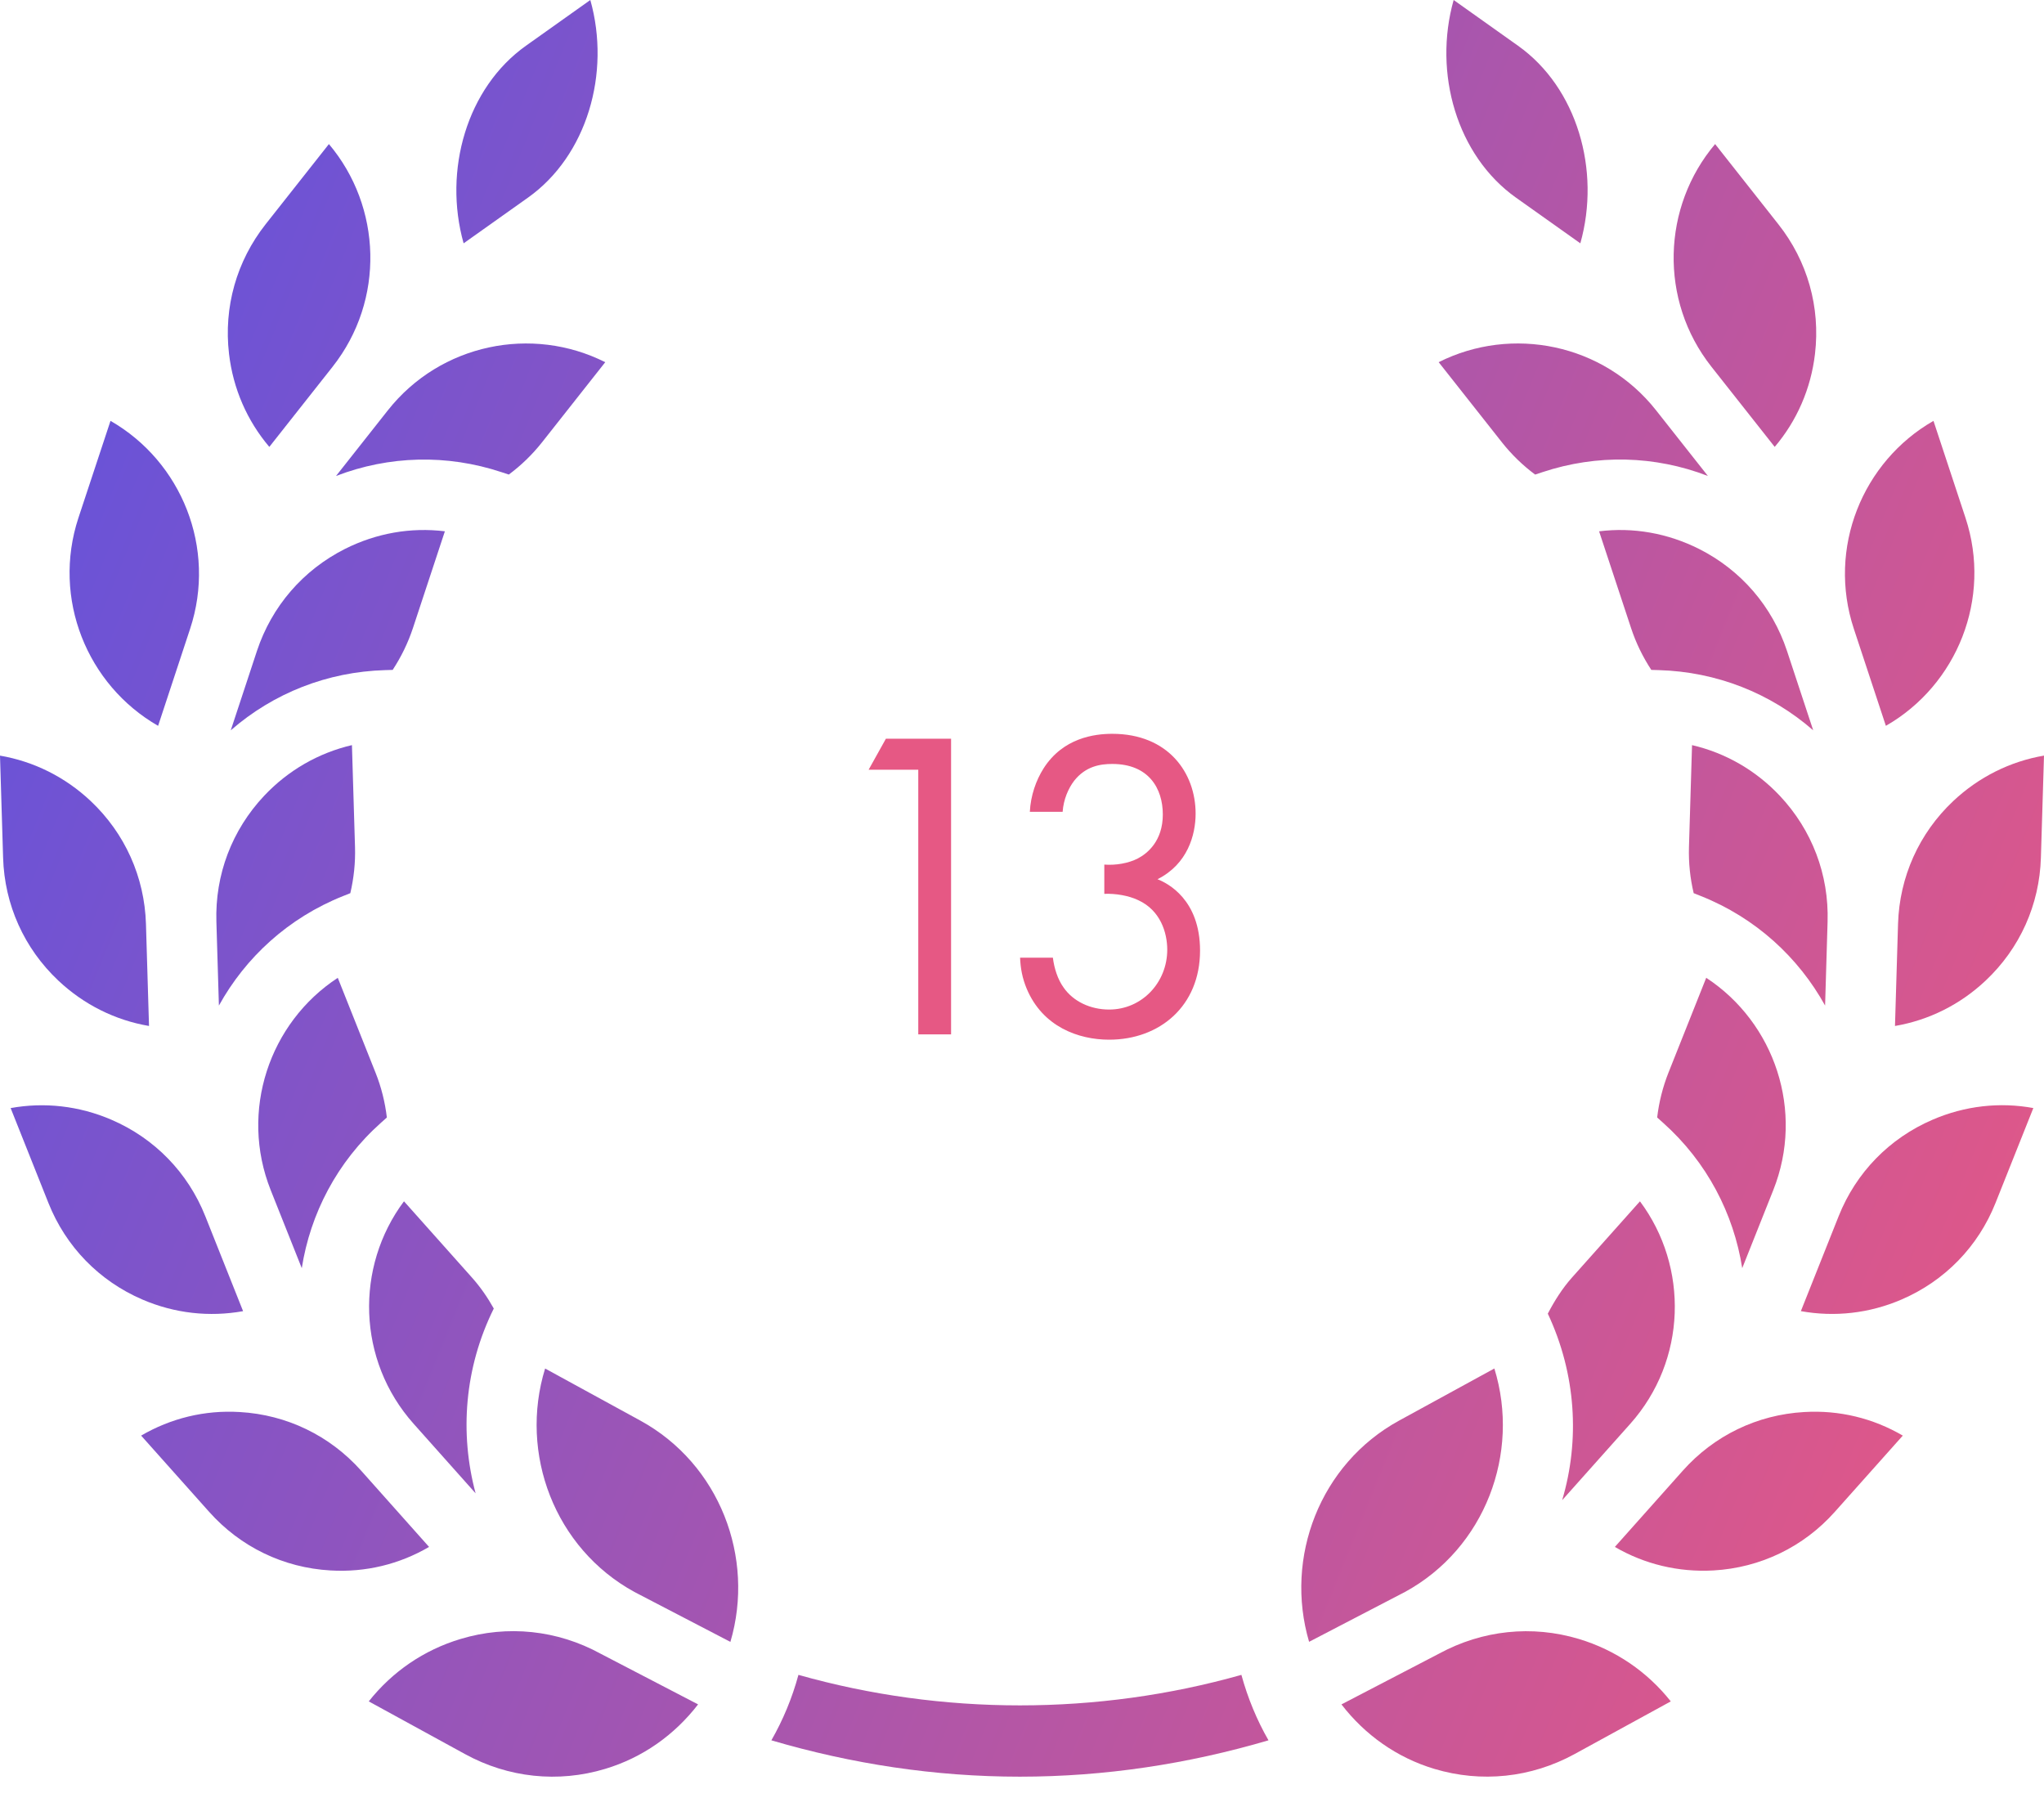 <?xml version="1.0" encoding="UTF-8"?> <svg xmlns="http://www.w3.org/2000/svg" width="83" height="73" viewBox="0 0 83 73" fill="none"> <path d="M74.212 37.428C74.271 35.52 73.582 33.704 72.272 32.312C71.295 31.276 70.063 30.57 68.708 30.255L68.583 34.4C68.565 35.03 68.63 35.66 68.775 36.267L69.067 36.383C71.297 37.271 73.03 38.878 74.111 40.83L74.212 37.428Z" fill="url(#paint0_linear)"></path> <path d="M72.065 18.146C72.966 17.085 73.535 15.782 73.701 14.369C73.924 12.473 73.397 10.602 72.212 9.104L69.645 5.85C67.499 8.389 67.355 12.182 69.496 14.892L72.065 18.146Z" fill="url(#paint1_linear)"></path> <path d="M61.555 8.022L64.172 9.88C65.011 6.905 64.033 3.555 61.644 1.859L59.028 0C58.188 2.974 59.166 6.324 61.555 8.022Z" fill="url(#paint2_linear)"></path> <path d="M72.006 48.326C73.283 45.119 72.066 41.526 69.284 39.703L67.751 43.554C67.518 44.141 67.365 44.755 67.292 45.375L67.528 45.586C69.319 47.184 70.399 49.287 70.746 51.493L72.006 48.326Z" fill="url(#paint3_linear)"></path> <path d="M62.337 19.27L62.635 19.171C64.85 18.436 67.201 18.496 69.352 19.326L67.249 16.662C65.112 13.953 61.393 13.211 58.42 14.706L60.989 17.962C61.382 18.458 61.835 18.897 62.337 19.27Z" fill="url(#paint4_linear)"></path> <path d="M67.367 27.21C69.702 27.279 71.889 28.139 73.628 29.653L72.564 26.431C71.964 24.617 70.694 23.146 68.99 22.288C67.717 21.649 66.32 21.401 64.934 21.574L66.235 25.511C66.433 26.11 66.711 26.678 67.054 27.201L67.367 27.21Z" fill="url(#paint5_linear)"></path> <path d="M64.112 66.549C62.209 65.978 60.197 66.19 58.442 67.141L54.472 69.206C55.429 70.449 56.725 71.369 58.245 71.825C60.155 72.397 62.174 72.185 63.932 71.226L67.845 69.084C66.89 67.879 65.602 66.998 64.112 66.549Z" fill="url(#paint6_linear)"></path> <path d="M68.334 59.715L65.574 62.812C66.776 63.513 68.161 63.847 69.579 63.767C71.485 63.658 73.237 62.813 74.506 61.387L77.266 58.292C76.065 57.59 74.691 57.249 73.261 57.335C71.353 57.444 69.605 58.29 68.334 59.715Z" fill="url(#paint7_linear)"></path> <path d="M79.317 32.524C77.927 33.832 77.131 35.606 77.073 37.514L76.949 41.659C78.322 41.425 79.594 40.793 80.631 39.816C82.021 38.508 82.817 36.735 82.874 34.827L83 30.681C81.627 30.916 80.354 31.549 79.317 32.524Z" fill="url(#paint8_linear)"></path> <path d="M78.478 45.464C76.723 46.218 75.367 47.61 74.661 49.384L73.127 53.238C74.495 53.485 75.908 53.33 77.216 52.766C78.97 52.011 80.326 50.619 81.032 48.844L82.567 44.992C81.2 44.74 79.785 44.901 78.478 45.464Z" fill="url(#paint9_linear)"></path> <path d="M66.2 57.813C68.497 55.235 68.582 51.443 66.593 48.779L63.833 51.874C63.436 52.32 63.124 52.819 62.851 53.34C64 55.784 64.159 58.478 63.434 60.914L66.2 57.813Z" fill="url(#paint10_linear)"></path> <path d="M76.579 29.472C79.466 27.819 80.895 24.304 79.812 21.026L78.512 17.089C75.625 18.744 74.195 22.257 75.279 25.535L76.579 29.472Z" fill="url(#paint11_linear)"></path> <path d="M60.681 55.567L56.812 57.683C53.602 59.44 52.147 63.237 53.158 66.665L57.067 64.632C60.298 62.858 61.745 59.014 60.681 55.567Z" fill="url(#paint12_linear)"></path> <path d="M21.443 8.022C23.832 6.323 24.809 2.975 23.971 0L21.355 1.859C18.965 3.558 17.989 6.905 18.826 9.88L21.443 8.022Z" fill="url(#paint13_linear)"></path> <path d="M20.363 19.171L20.661 19.269C21.162 18.897 21.617 18.457 22.008 17.962L24.577 14.707C21.605 13.21 17.887 13.955 15.748 16.663L13.645 19.327C15.796 18.499 18.148 18.437 20.363 19.171Z" fill="url(#paint14_linear)"></path> <path d="M19.163 51.873L16.404 48.778C14.414 51.442 14.499 55.236 16.796 57.812L19.313 60.636C18.66 58.203 18.857 55.54 20.051 53.132C19.802 52.687 19.511 52.263 19.163 51.873Z" fill="url(#paint15_linear)"></path> <path d="M9.871 53.239L8.337 49.385C7.631 47.611 6.276 46.219 4.521 45.465C3.213 44.901 1.797 44.745 0.432 44.993L1.966 48.845C2.673 50.62 4.028 52.013 5.782 52.767C7.091 53.331 8.503 53.485 9.871 53.239Z" fill="url(#paint16_linear)"></path> <path d="M6.051 41.659L5.927 37.516C5.869 35.607 5.071 33.834 3.683 32.526C2.645 31.549 1.373 30.917 0 30.682L0.126 34.828C0.183 36.737 0.981 38.509 2.37 39.818C3.406 40.793 4.678 41.426 6.051 41.659Z" fill="url(#paint17_linear)"></path> <path d="M24.389 67.148C22.633 66.186 20.611 65.974 18.704 66.549C17.214 66.995 15.927 67.879 14.974 69.084L18.887 71.226C20.641 72.186 22.664 72.4 24.572 71.825C26.092 71.369 27.388 70.449 28.347 69.206L24.389 67.148Z" fill="url(#paint18_linear)"></path> <path d="M26.004 57.684L22.135 55.568C21.071 59.019 22.522 62.867 25.762 64.641L29.659 66.668C30.67 63.24 29.215 59.442 26.004 57.684Z" fill="url(#paint19_linear)"></path> <path d="M6.42 29.472L7.719 25.535C8.803 22.258 7.374 18.744 4.487 17.089L3.185 21.026C2.105 24.303 3.534 27.817 6.42 29.472Z" fill="url(#paint20_linear)"></path> <path d="M14.664 59.715C13.393 58.291 11.644 57.444 9.737 57.335C8.31 57.248 6.933 57.59 5.731 58.292L8.491 61.386C9.763 62.813 11.512 63.658 13.418 63.767C14.846 63.853 16.224 63.513 17.423 62.812L14.664 59.715Z" fill="url(#paint21_linear)"></path> <path d="M13.933 36.383L14.225 36.267C14.368 35.658 14.435 35.03 14.416 34.398L14.291 30.255C12.936 30.571 11.702 31.277 10.727 32.312C9.417 33.704 8.728 35.52 8.787 37.428L8.889 40.831C9.969 38.878 11.702 37.273 13.933 36.383Z" fill="url(#paint22_linear)"></path> <path d="M10.993 48.326L12.254 51.493C12.601 49.287 13.68 47.184 15.473 45.586L15.709 45.375C15.636 44.755 15.483 44.141 15.249 43.555L13.716 39.704C10.934 41.526 9.717 45.119 10.993 48.326Z" fill="url(#paint23_linear)"></path> <path d="M16.765 25.511L18.065 21.573C16.677 21.403 15.282 21.649 14.009 22.288C12.305 23.147 11.035 24.619 10.434 26.43L9.371 29.653C11.11 28.139 13.297 27.279 15.632 27.21L15.945 27.201C16.288 26.678 16.566 26.11 16.765 25.511Z" fill="url(#paint24_linear)"></path> <path d="M10.936 18.146L13.505 14.892C15.644 12.181 15.501 8.389 13.356 5.85L10.788 9.103C9.606 10.602 9.077 12.471 9.3 14.369C9.465 15.782 10.035 17.085 10.936 18.146Z" fill="url(#paint25_linear)"></path> <path d="M32.422 68.007C32.167 68.947 31.796 69.838 31.323 70.665C34.589 71.625 37.972 72.141 41.416 72.141C44.859 72.141 48.243 71.625 51.509 70.665C51.035 69.838 50.667 68.947 50.409 68.007C44.566 69.659 38.265 69.659 32.422 68.007Z" fill="url(#paint26_linear)"></path> <path d="M37.288 42H38.62V29.994H35.974L35.272 31.254H37.288V42ZM43.15 32.964C43.185 32.46 43.383 32.01 43.617 31.704C44.086 31.11 44.679 31.02 45.166 31.02C46.642 31.02 47.218 32.01 47.218 33.072C47.218 34.152 46.587 34.656 46.209 34.854C45.831 35.052 45.309 35.142 44.842 35.106V36.294C45.309 36.276 45.831 36.366 46.209 36.546C47.127 36.96 47.398 37.878 47.398 38.562C47.398 39.894 46.371 40.992 45.039 40.992C44.283 40.992 43.581 40.668 43.185 40.092C42.952 39.768 42.807 39.318 42.754 38.886H41.422C41.44 39.318 41.511 39.714 41.691 40.146C42.34 41.694 43.797 42.216 45.039 42.216C47.092 42.216 48.73 40.848 48.73 38.598C48.73 36.528 47.416 35.862 47.002 35.7C48.225 35.088 48.55 33.9 48.55 33.036C48.55 31.38 47.434 29.796 45.166 29.796C44.446 29.796 43.167 29.958 42.376 31.2C42.069 31.686 41.853 32.298 41.818 32.964H43.15Z" fill="#E65884"></path> <defs> <linearGradient id="paint0_linear" x1="5.706" y1="10.37" x2="95.331" y2="46.754" gradientUnits="userSpaceOnUse"> <stop stop-color="#6953D8"></stop> <stop offset="0.964" stop-color="#E95882"></stop> </linearGradient> <linearGradient id="paint1_linear" x1="5.706" y1="10.37" x2="95.331" y2="46.754" gradientUnits="userSpaceOnUse"> <stop stop-color="#6953D8"></stop> <stop offset="0.964" stop-color="#E95882"></stop> </linearGradient> <linearGradient id="paint2_linear" x1="5.706" y1="10.37" x2="95.331" y2="46.754" gradientUnits="userSpaceOnUse"> <stop stop-color="#6953D8"></stop> <stop offset="0.964" stop-color="#E95882"></stop> </linearGradient> <linearGradient id="paint3_linear" x1="5.706" y1="10.37" x2="95.331" y2="46.754" gradientUnits="userSpaceOnUse"> <stop stop-color="#6953D8"></stop> <stop offset="0.964" stop-color="#E95882"></stop> </linearGradient> <linearGradient id="paint4_linear" x1="5.706" y1="10.37" x2="95.331" y2="46.754" gradientUnits="userSpaceOnUse"> <stop stop-color="#6953D8"></stop> <stop offset="0.964" stop-color="#E95882"></stop> </linearGradient> <linearGradient id="paint5_linear" x1="5.706" y1="10.37" x2="95.331" y2="46.754" gradientUnits="userSpaceOnUse"> <stop stop-color="#6953D8"></stop> <stop offset="0.964" stop-color="#E95882"></stop> </linearGradient> <linearGradient id="paint6_linear" x1="5.706" y1="10.37" x2="95.331" y2="46.754" gradientUnits="userSpaceOnUse"> <stop stop-color="#6953D8"></stop> <stop offset="0.964" stop-color="#E95882"></stop> </linearGradient> <linearGradient id="paint7_linear" x1="5.706" y1="10.37" x2="95.331" y2="46.754" gradientUnits="userSpaceOnUse"> <stop stop-color="#6953D8"></stop> <stop offset="0.964" stop-color="#E95882"></stop> </linearGradient> <linearGradient id="paint8_linear" x1="5.706" y1="10.37" x2="95.331" y2="46.754" gradientUnits="userSpaceOnUse"> <stop stop-color="#6953D8"></stop> <stop offset="0.964" stop-color="#E95882"></stop> </linearGradient> <linearGradient id="paint9_linear" x1="5.706" y1="10.37" x2="95.331" y2="46.754" gradientUnits="userSpaceOnUse"> <stop stop-color="#6953D8"></stop> <stop offset="0.964" stop-color="#E95882"></stop> </linearGradient> <linearGradient id="paint10_linear" x1="5.706" y1="10.37" x2="95.331" y2="46.754" gradientUnits="userSpaceOnUse"> <stop stop-color="#6953D8"></stop> <stop offset="0.964" stop-color="#E95882"></stop> </linearGradient> <linearGradient id="paint11_linear" x1="5.706" y1="10.37" x2="95.331" y2="46.754" gradientUnits="userSpaceOnUse"> <stop stop-color="#6953D8"></stop> <stop offset="0.964" stop-color="#E95882"></stop> </linearGradient> <linearGradient id="paint12_linear" x1="5.706" y1="10.37" x2="95.331" y2="46.754" gradientUnits="userSpaceOnUse"> <stop stop-color="#6953D8"></stop> <stop offset="0.964" stop-color="#E95882"></stop> </linearGradient> <linearGradient id="paint13_linear" x1="5.706" y1="10.37" x2="95.331" y2="46.754" gradientUnits="userSpaceOnUse"> <stop stop-color="#6953D8"></stop> <stop offset="0.964" stop-color="#E95882"></stop> </linearGradient> <linearGradient id="paint14_linear" x1="5.706" y1="10.37" x2="95.331" y2="46.754" gradientUnits="userSpaceOnUse"> <stop stop-color="#6953D8"></stop> <stop offset="0.964" stop-color="#E95882"></stop> </linearGradient> <linearGradient id="paint15_linear" x1="5.706" y1="10.37" x2="95.331" y2="46.754" gradientUnits="userSpaceOnUse"> <stop stop-color="#6953D8"></stop> <stop offset="0.964" stop-color="#E95882"></stop> </linearGradient> <linearGradient id="paint16_linear" x1="5.706" y1="10.37" x2="95.331" y2="46.754" gradientUnits="userSpaceOnUse"> <stop stop-color="#6953D8"></stop> <stop offset="0.964" stop-color="#E95882"></stop> </linearGradient> <linearGradient id="paint17_linear" x1="5.706" y1="10.37" x2="95.331" y2="46.754" gradientUnits="userSpaceOnUse"> <stop stop-color="#6953D8"></stop> <stop offset="0.964" stop-color="#E95882"></stop> </linearGradient> <linearGradient id="paint18_linear" x1="5.706" y1="10.37" x2="95.331" y2="46.754" gradientUnits="userSpaceOnUse"> <stop stop-color="#6953D8"></stop> <stop offset="0.964" stop-color="#E95882"></stop> </linearGradient> <linearGradient id="paint19_linear" x1="5.706" y1="10.37" x2="95.331" y2="46.754" gradientUnits="userSpaceOnUse"> <stop stop-color="#6953D8"></stop> <stop offset="0.964" stop-color="#E95882"></stop> </linearGradient> <linearGradient id="paint20_linear" x1="5.706" y1="10.37" x2="95.331" y2="46.754" gradientUnits="userSpaceOnUse"> <stop stop-color="#6953D8"></stop> <stop offset="0.964" stop-color="#E95882"></stop> </linearGradient> <linearGradient id="paint21_linear" x1="5.706" y1="10.37" x2="95.331" y2="46.754" gradientUnits="userSpaceOnUse"> <stop stop-color="#6953D8"></stop> <stop offset="0.964" stop-color="#E95882"></stop> </linearGradient> <linearGradient id="paint22_linear" x1="5.706" y1="10.37" x2="95.331" y2="46.754" gradientUnits="userSpaceOnUse"> <stop stop-color="#6953D8"></stop> <stop offset="0.964" stop-color="#E95882"></stop> </linearGradient> <linearGradient id="paint23_linear" x1="5.706" y1="10.37" x2="95.331" y2="46.754" gradientUnits="userSpaceOnUse"> <stop stop-color="#6953D8"></stop> <stop offset="0.964" stop-color="#E95882"></stop> </linearGradient> <linearGradient id="paint24_linear" x1="5.706" y1="10.37" x2="95.331" y2="46.754" gradientUnits="userSpaceOnUse"> <stop stop-color="#6953D8"></stop> <stop offset="0.964" stop-color="#E95882"></stop> </linearGradient> <linearGradient id="paint25_linear" x1="5.706" y1="10.37" x2="95.331" y2="46.754" gradientUnits="userSpaceOnUse"> <stop stop-color="#6953D8"></stop> <stop offset="0.964" stop-color="#E95882"></stop> </linearGradient> <linearGradient id="paint26_linear" x1="5.706" y1="10.37" x2="95.331" y2="46.754" gradientUnits="userSpaceOnUse"> <stop stop-color="#6953D8"></stop> <stop offset="0.964" stop-color="#E95882"></stop> </linearGradient> </defs> </svg> 